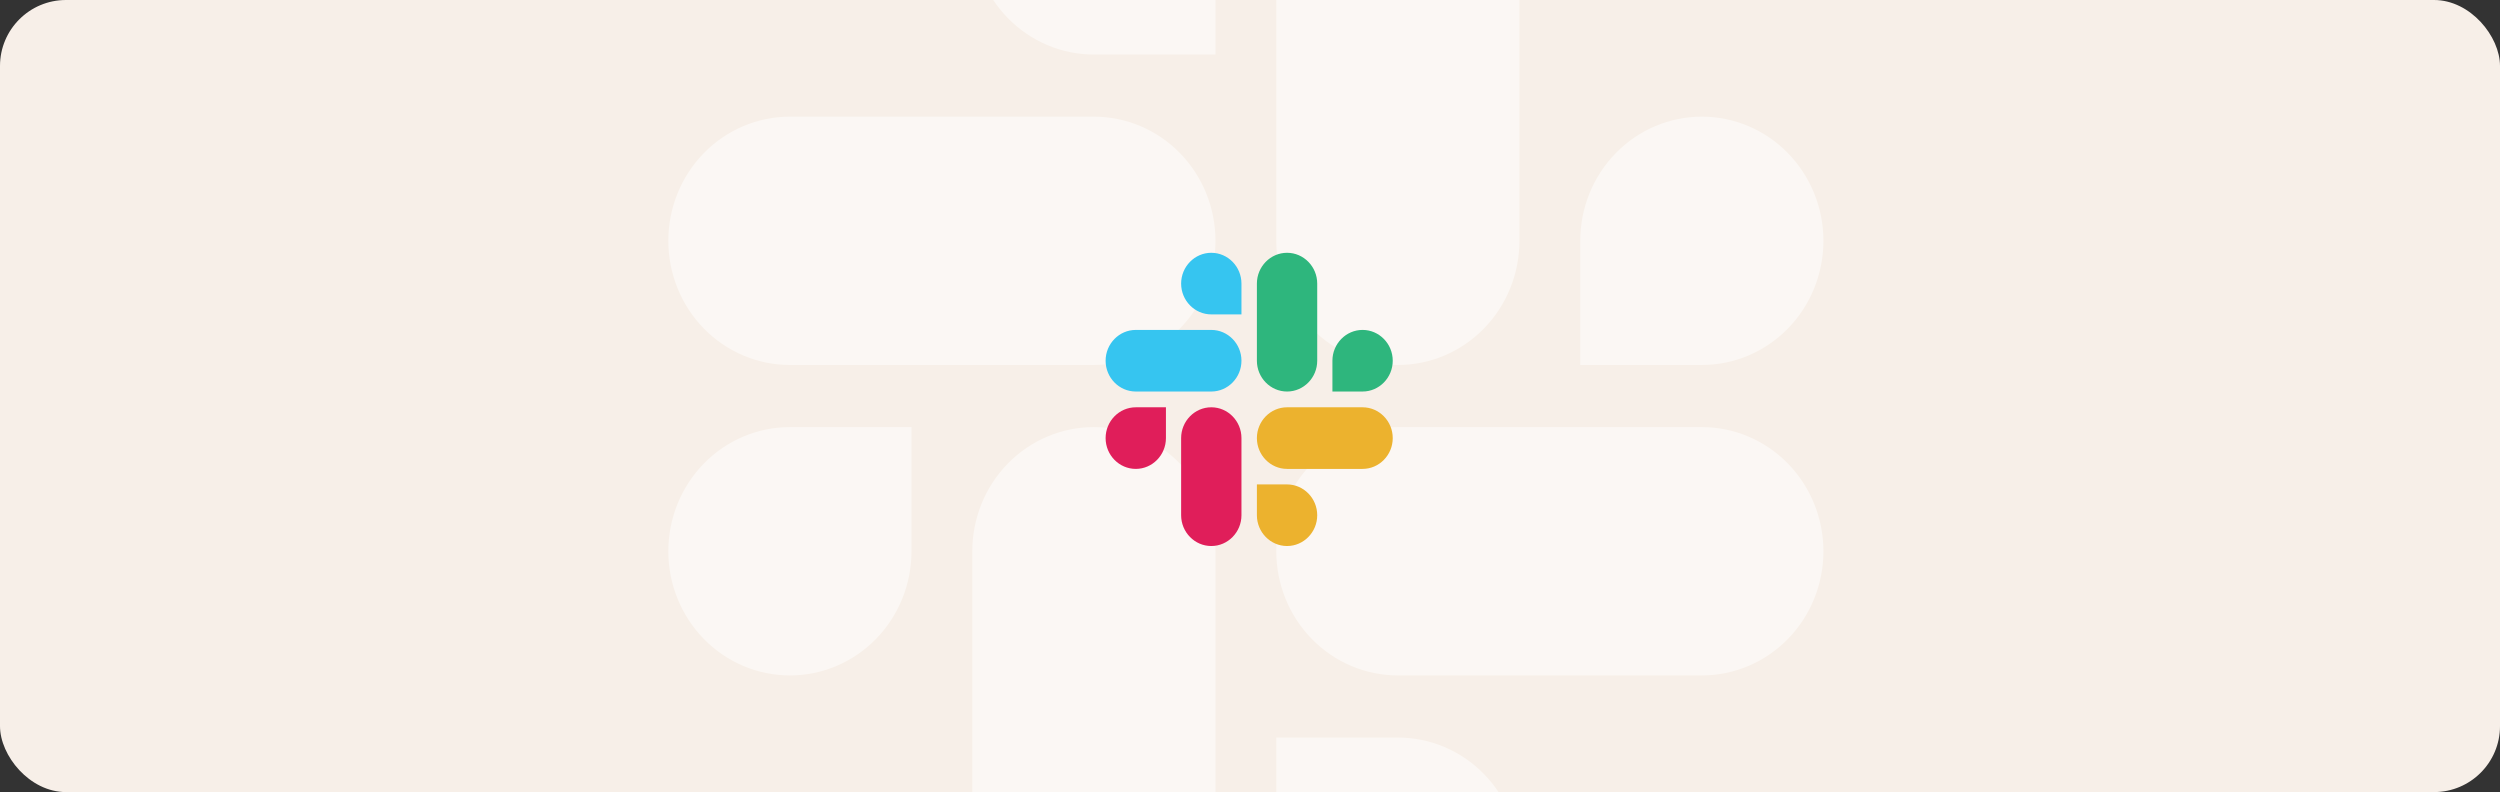 <svg width="303" height="96" viewBox="0 0 303 96" fill="none" xmlns="http://www.w3.org/2000/svg">
<rect x="0" y="0" width="303" height="96" fill="#333333" stroke="none"/>
<rect width="303" height="96" rx="8" fill="#F7EFE8"/>
<path d="M106.157 77.455C108.921 74.633 110.474 70.805 110.474 66.813V51.763H95.737C91.828 51.763 88.08 53.348 85.316 56.171C82.553 58.993 81 62.822 81 66.813C81 70.805 82.553 74.633 85.316 77.455C88.08 80.278 91.828 81.864 95.737 81.864C99.645 81.864 103.394 80.278 106.157 77.455Z" fill="white" fill-opacity="0.5"/>
<path d="M122.158 56.171C119.395 58.993 117.842 62.822 117.842 66.813V96H147.316V66.813C147.316 62.822 145.763 58.993 142.999 56.171C140.236 53.348 136.487 51.763 132.579 51.763C128.67 51.763 124.922 53.348 122.158 56.171Z" fill="white" fill-opacity="0.5"/>
<path d="M181.623 96H154.684V89.389H169.421C173.33 89.389 177.078 90.974 179.842 93.797C180.507 94.477 181.103 95.215 181.623 96Z" fill="white" fill-opacity="0.5"/>
<path d="M154.684 0H184.158V29.187C184.158 33.179 182.605 37.007 179.842 39.829C177.078 42.652 173.33 44.237 169.421 44.237C165.513 44.237 161.764 42.652 159.001 39.829C156.237 37.007 154.684 33.179 154.684 29.187V0Z" fill="white" fill-opacity="0.5"/>
<path d="M120.377 0H147.316V6.612H132.579C128.67 6.612 124.922 5.026 122.158 2.203C121.493 1.523 120.897 0.785 120.377 0Z" fill="white" fill-opacity="0.5"/>
<path d="M142.999 18.545C140.236 15.722 136.487 14.137 132.579 14.137H95.737C91.828 14.137 88.08 15.722 85.316 18.545C82.553 21.367 81 25.195 81 29.187C81 33.179 82.553 37.007 85.316 39.829C88.08 42.652 91.828 44.237 95.737 44.237H132.579C136.487 44.237 140.236 42.652 142.999 39.829C145.763 37.007 147.316 33.179 147.316 29.187C147.316 25.195 145.763 21.367 142.999 18.545Z" fill="white" fill-opacity="0.5"/>
<path d="M195.843 18.545C193.079 21.367 191.526 25.195 191.526 29.187V44.237H206.263C210.172 44.237 213.92 42.652 216.684 39.829C219.447 37.007 221 33.179 221 29.187C221 25.195 219.447 21.367 216.684 18.545C213.92 15.722 210.172 14.137 206.263 14.137C202.355 14.137 198.606 15.722 195.843 18.545Z" fill="white" fill-opacity="0.5"/>
<path d="M159.001 77.455C161.764 80.278 165.513 81.864 169.421 81.864H206.263C210.172 81.864 213.92 80.278 216.684 77.455C219.447 74.633 221 70.805 221 66.813C221 62.822 219.447 58.993 216.684 56.171C213.92 53.348 210.172 51.763 206.263 51.763H169.421C165.513 51.763 161.764 53.348 159.001 56.171C156.237 58.993 154.684 62.822 154.684 66.813C154.684 70.805 156.237 74.633 159.001 77.455Z" fill="white" fill-opacity="0.5"/>
<path d="M141.311 53.098C141.311 55.153 139.668 56.831 137.656 56.831C135.644 56.831 134 55.153 134 53.098C134 51.043 135.644 49.364 137.656 49.364H141.311V53.098Z" fill="#E01E5A"/>
<path d="M143.153 53.097C143.153 51.042 144.797 49.363 146.809 49.363C148.821 49.363 150.465 51.042 150.465 53.097V62.445C150.465 64.5 148.821 66.178 146.809 66.178C144.797 66.178 143.153 64.5 143.153 62.445V53.097Z" fill="#E01E5A"/>
<path d="M146.809 38.105C144.797 38.105 143.153 36.426 143.153 34.372C143.153 32.317 144.797 30.638 146.809 30.638C148.821 30.638 150.465 32.317 150.465 34.372V38.105H146.809Z" fill="#36C5F0"/>
<path d="M146.809 39.986C148.821 39.986 150.465 41.665 150.465 43.72C150.465 45.774 148.821 47.453 146.809 47.453H137.656C135.644 47.453 134 45.774 134 43.72C134 41.665 135.644 39.986 137.656 39.986H146.809Z" fill="#36C5F0"/>
<path d="M161.489 43.72C161.489 41.665 163.132 39.986 165.144 39.986C167.156 39.986 168.8 41.665 168.8 43.72C168.8 45.774 167.156 47.453 165.144 47.453H161.489V43.72Z" fill="#2EB67D"/>
<path d="M159.647 43.72C159.647 45.775 158.003 47.453 155.991 47.453C153.979 47.453 152.335 45.775 152.335 43.72V34.372C152.335 32.317 153.979 30.638 155.991 30.638C158.003 30.638 159.647 32.317 159.647 34.372V43.72Z" fill="#2EB67D"/>
<path d="M155.991 58.712C158.003 58.712 159.647 60.39 159.647 62.445C159.647 64.5 158.003 66.178 155.991 66.178C153.979 66.178 152.335 64.5 152.335 62.445V58.712H155.991Z" fill="#ECB22E"/>
<path d="M155.991 56.831C153.979 56.831 152.335 55.152 152.335 53.097C152.335 51.042 153.979 49.364 155.991 49.364H165.145C167.157 49.364 168.8 51.042 168.8 53.097C168.8 55.152 167.157 56.831 165.145 56.831H155.991Z" fill="#ECB22E"/>
</svg>
